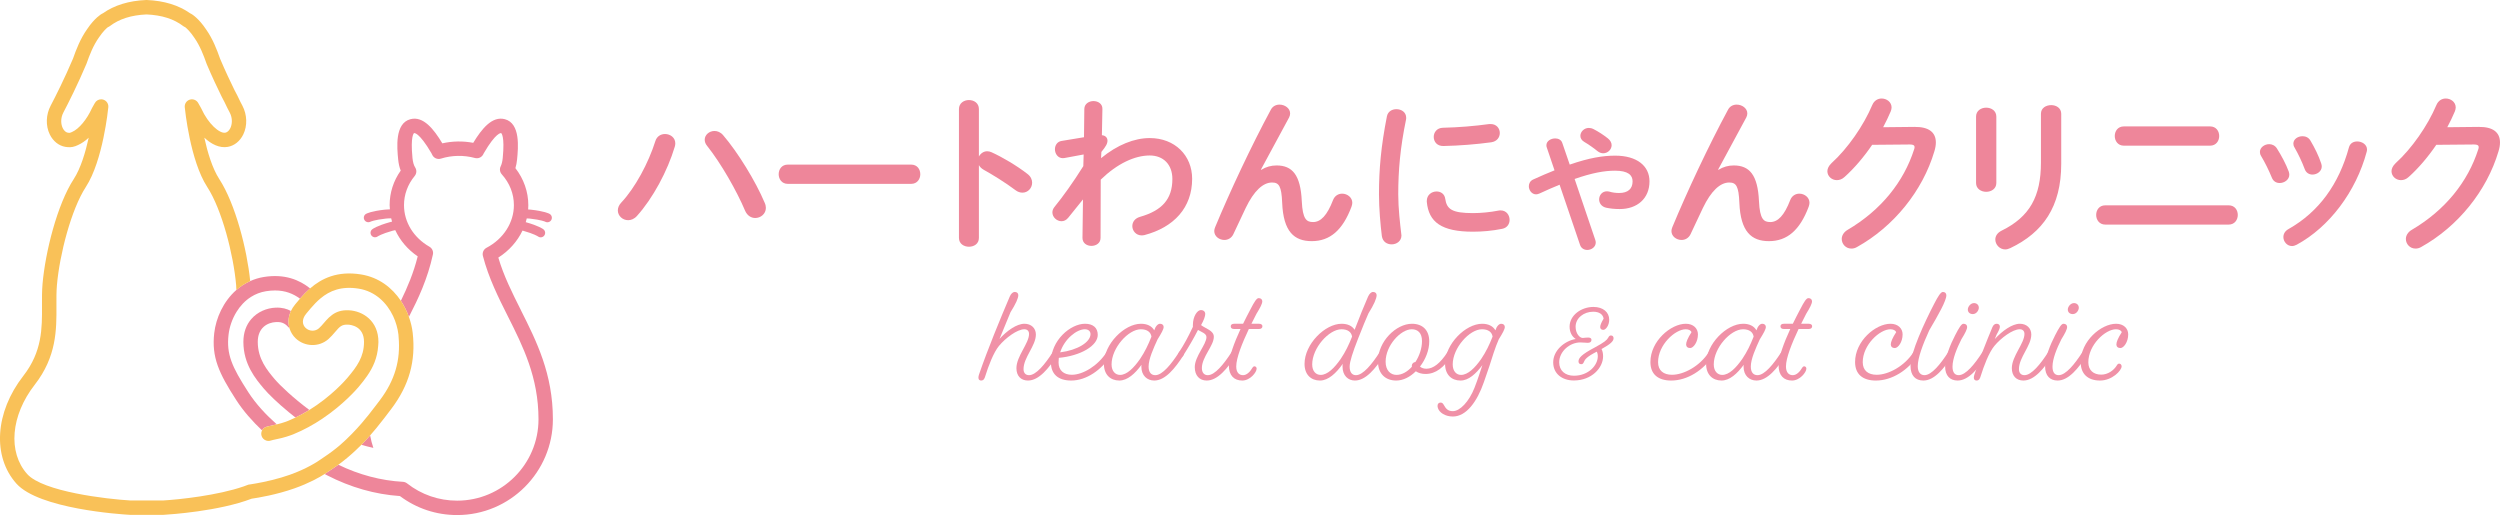 <?xml version="1.0" encoding="UTF-8"?> <svg xmlns="http://www.w3.org/2000/svg" id="b" viewBox="0 0 378.788 78.037"><g id="c"><path d="M100.756,20.305c.793,0,1.562.537,1.562,1.408,0,.179-.025.333-.077.512-1.101,3.688-3.329,7.835-5.735,10.498-.41.461-.896.64-1.332.64-.845,0-1.562-.665-1.562-1.484,0-.384.154-.794.512-1.178,2.1-2.228,4.123-5.991,5.172-9.32.23-.742.845-1.075,1.459-1.075ZM106.773,21.175c0-.742.691-1.331,1.485-1.331.435,0,.921.18,1.306.64,2.228,2.587,4.916,6.965,6.299,10.242.128.281.179.538.179.769,0,.921-.794,1.536-1.613,1.536-.589,0-1.203-.333-1.536-1.102-1.255-2.97-3.636-7.169-5.761-9.832-.256-.307-.358-.64-.358-.922Z" style="fill:#ee869a; stroke-width:0px;"></path><path d="M138.056,24.94c.922,0,1.383.717,1.383,1.459,0,.717-.461,1.459-1.383,1.459h-18.691c-.922,0-1.383-.742-1.383-1.459,0-.742.461-1.459,1.383-1.459h18.691Z" style="fill:#ee869a; stroke-width:0px;"></path><path d="M148.319,23.711c.256-.461.717-.794,1.254-.794.23,0,.436.052.666.154,1.587.717,3.815,2.022,5.428,3.277.512.384.717.87.717,1.331,0,.819-.64,1.511-1.459,1.511-.333,0-.717-.103-1.076-.384-1.485-1.127-3.661-2.458-4.788-3.073-.359-.204-.589-.435-.743-.717v11.035c0,.896-.743,1.332-1.511,1.332-.743,0-1.511-.436-1.511-1.332v-19.535c0-.896.768-1.357,1.511-1.357.768,0,1.511.461,1.511,1.357v7.194Z" style="fill:#ee869a; stroke-width:0px;"></path><path d="M166.827,23.966c2.458-2.022,5.044-3.047,7.374-3.047,3.815,0,6.427,2.638,6.427,6.171,0,4.378-2.765,7.349-7.22,8.526-.154.025-.282.051-.41.051-.896,0-1.434-.717-1.434-1.408,0-.589.358-1.178,1.178-1.408,3.303-.947,4.891-2.663,4.891-5.735,0-2.176-1.357-3.559-3.431-3.559-2.279,0-4.916,1.229-7.425,3.661l-.025,8.833c0,.794-.691,1.204-1.383,1.204s-1.357-.41-1.357-1.204l.077-5.837-2.228,2.765c-.307.384-.666.538-1.024.538-.717,0-1.383-.614-1.383-1.332,0-.281.103-.562.307-.819,1.255-1.536,2.842-3.738,4.378-6.196l.051-1.767-2.893.538c-.103.025-.179.025-.256.025-.768,0-1.203-.691-1.203-1.356,0-.563.333-1.152.999-1.255l3.405-.563.051-4.275c0-.794.717-1.204,1.382-1.204.691,0,1.383.41,1.357,1.204l-.077,3.968c.615.052.845.461.845.819,0,.461-.23.871-.922,1.716l-.051.947Z" style="fill:#ee869a; stroke-width:0px;"></path><path d="M191.094,25.733c.743-.461,1.511-.665,2.33-.665,2.355,0,3.636,1.408,3.815,5.402.128,2.791.743,3.175,1.715,3.175,1.152,0,2.125-.999,3.021-3.329.256-.665.819-.973,1.382-.973.769,0,1.537.563,1.537,1.383,0,.179-.051.384-.128.614-1.332,3.533-3.252,5.198-6.017,5.198-2.663,0-4.302-1.435-4.481-5.812-.103-2.535-.486-3.072-1.536-3.072-1.357,0-2.74,1.254-3.994,3.866-.563,1.178-1.306,2.739-1.869,3.969-.282.589-.819.87-1.357.87-.768,0-1.536-.538-1.536-1.357,0-.179.051-.358.128-.562,2.253-5.429,5.505-12.367,8.45-17.821.282-.537.793-.768,1.306-.768.819,0,1.613.563,1.613,1.331,0,.205-.051.41-.154.614l-4.276,7.912.051.025Z" style="fill:#ee869a; stroke-width:0px;"></path><path d="M211.573,16.542c.743,0,1.485.435,1.485,1.306,0,.077,0,.179-.025.281-.871,4.199-1.178,7.682-1.178,11.317,0,2.125.282,4.506.461,6.017,0,.077.025.154.025.205,0,.871-.743,1.357-1.485,1.357-.691,0-1.357-.385-1.485-1.255-.205-1.639-.435-4.174-.435-6.324,0-3.815.307-7.271,1.203-11.829.154-.742.794-1.075,1.434-1.075ZM223.197,32.288c1.152,0,2.56-.128,3.866-.384.102-.025.205-.025.307-.025.871,0,1.357.717,1.357,1.434,0,.589-.333,1.203-1.126,1.357-1.511.307-3.021.435-4.43.435-4.737,0-6.708-1.434-6.99-4.531v-.128c0-.922.742-1.435,1.485-1.435.615,0,1.204.358,1.306,1.102.23,1.587,1.024,2.176,4.225,2.176ZM225.86,18.795c.896,0,1.383.666,1.383,1.357,0,.64-.41,1.28-1.306,1.408-2.253.307-4.788.512-7.22.562-.999.026-1.485-.665-1.485-1.382,0-.666.46-1.357,1.382-1.383,2.381-.052,4.813-.256,7.042-.563h.205Z" style="fill:#ee869a; stroke-width:0px;"></path><path d="M237.837,24.94c2.945-1.024,5.044-1.357,6.888-1.357,3.303,0,5.198,1.562,5.198,3.892,0,2.611-1.869,4.199-4.506,4.199-.845,0-1.459-.077-2.074-.205-.742-.179-1.05-.742-1.05-1.254,0-.615.436-1.229,1.178-1.229.128,0,.256.025.384.051.41.129.947.205,1.459.205,1.357,0,2.048-.64,2.048-1.767,0-.947-.691-1.613-2.663-1.613-1.613,0-3.482.333-6.12,1.255l3.124,9.218c.051.153.077.281.077.409,0,.691-.666,1.127-1.28,1.127-.461,0-.922-.23-1.101-.769l-3.098-9.114c-.947.384-1.946.819-3.047,1.331-.179.077-.358.128-.512.128-.666,0-1.101-.64-1.101-1.229,0-.41.205-.82.666-1.024,1.178-.538,2.253-.999,3.226-1.383l-1.178-3.482c-.051-.103-.051-.23-.051-.333,0-.614.666-1.023,1.332-1.023.46,0,.921.204,1.075.691l1.126,3.277ZM243.624,20.971c.384.307.563.691.563,1.023,0,.666-.589,1.229-1.28,1.229-.282,0-.589-.103-.871-.333-.563-.461-1.332-.999-2.023-1.408-.384-.23-.563-.563-.563-.896,0-.614.563-1.203,1.28-1.203.23,0,.461.051.717.18.743.384,1.459.845,2.176,1.408Z" style="fill:#ee869a; stroke-width:0px;"></path><path d="M260.365,25.733c.743-.461,1.511-.665,2.33-.665,2.355,0,3.636,1.408,3.815,5.402.128,2.791.743,3.175,1.715,3.175,1.152,0,2.125-.999,3.021-3.329.256-.665.819-.973,1.382-.973.769,0,1.537.563,1.537,1.383,0,.179-.051.384-.128.614-1.332,3.533-3.252,5.198-6.017,5.198-2.663,0-4.302-1.435-4.481-5.812-.103-2.535-.486-3.072-1.536-3.072-1.357,0-2.74,1.254-3.994,3.866-.563,1.178-1.306,2.739-1.869,3.969-.282.589-.819.87-1.357.87-.768,0-1.536-.538-1.536-1.357,0-.179.051-.358.128-.562,2.253-5.429,5.505-12.367,8.45-17.821.282-.537.793-.768,1.306-.768.819,0,1.613.563,1.613,1.331,0,.205-.051.41-.154.614l-4.276,7.912.051.025Z" style="fill:#ee869a; stroke-width:0px;"></path><path d="M290.112,19.23c2.125-.026,3.2.819,3.2,2.355,0,.409-.077.87-.23,1.356-1.767,5.966-6.146,11.395-11.727,14.492-.307.18-.589.23-.845.23-.845,0-1.459-.691-1.459-1.459,0-.486.282-1.024.896-1.383,5.095-2.996,8.5-7.297,10.062-12.162.051-.128.077-.256.077-.358,0-.281-.205-.41-.691-.41l-5.735.052c-1.254,1.844-2.714,3.559-4.173,4.864-.384.359-.793.487-1.178.487-.768,0-1.434-.589-1.434-1.357,0-.384.205-.819.64-1.229,2.432-2.202,4.839-5.659,6.17-8.809.282-.665.845-.973,1.408-.973.768,0,1.511.538,1.511,1.357,0,.179-.051.384-.128.589-.333.793-.717,1.587-1.152,2.406l4.788-.051Z" style="fill:#ee869a; stroke-width:0px;"></path><path d="M302.475,27.73c0,.871-.768,1.332-1.536,1.332s-1.537-.461-1.537-1.332v-10.062c0-.896.769-1.356,1.537-1.356s1.536.461,1.536,1.356v10.062ZM309.234,17.233c0-.871.769-1.307,1.562-1.307.743,0,1.511.436,1.511,1.307v7.604c0,6.478-2.765,10.395-7.707,12.751-.282.128-.538.204-.768.204-.871,0-1.511-.742-1.511-1.511,0-.486.282-.998.948-1.331,4.276-2.1,5.965-5.197,5.965-10.318v-7.399Z" style="fill:#ee869a; stroke-width:0px;"></path><path d="M337.676,31.11c.922,0,1.383.717,1.383,1.46,0,.717-.461,1.459-1.383,1.459h-18.691c-.922,0-1.383-.742-1.383-1.459,0-.743.461-1.46,1.383-1.46h18.691ZM334.859,19.153c.922,0,1.383.717,1.383,1.46,0,.717-.461,1.459-1.383,1.459h-13.058c-.922,0-1.382-.742-1.382-1.459,0-.743.46-1.46,1.382-1.46h13.058Z" style="fill:#ee869a; stroke-width:0px;"></path><path d="M346.787,26.015c.051.153.077.307.077.461,0,.742-.743,1.254-1.459,1.254-.486,0-.947-.23-1.178-.793-.461-1.127-1.05-2.33-1.639-3.304-.128-.204-.179-.409-.179-.614,0-.666.691-1.178,1.408-1.178.435,0,.896.205,1.178.666.666,1.05,1.357,2.33,1.792,3.508ZM357.156,21.432c.717,0,1.485.46,1.485,1.229,0,.103-.025.205-.051.333-1.613,6.042-5.684,11.419-10.6,14.082-.256.128-.486.205-.717.205-.743,0-1.306-.666-1.306-1.357,0-.461.23-.922.793-1.229,4.583-2.586,7.63-6.811,9.141-12.367.179-.64.691-.896,1.254-.896ZM351.703,24.786c.051.154.077.308.077.436,0,.742-.717,1.229-1.408,1.229-.486,0-.973-.256-1.178-.845-.436-1.152-.973-2.278-1.536-3.252-.128-.204-.179-.409-.179-.589,0-.665.666-1.126,1.382-1.126.461,0,.922.179,1.204.665.64,1.076,1.254,2.305,1.639,3.482Z" style="fill:#ee869a; stroke-width:0px;"></path><path d="M375.587,19.23c2.125-.026,3.2.819,3.2,2.355,0,.409-.077.87-.23,1.356-1.767,5.966-6.145,11.395-11.727,14.492-.307.18-.589.23-.845.23-.845,0-1.459-.691-1.459-1.459,0-.486.282-1.024.896-1.383,5.095-2.996,8.5-7.297,10.062-12.162.051-.128.077-.256.077-.358,0-.281-.205-.41-.691-.41l-5.735.052c-1.255,1.844-2.714,3.559-4.174,4.864-.384.359-.793.487-1.178.487-.768,0-1.434-.589-1.434-1.357,0-.384.205-.819.64-1.229,2.433-2.202,4.839-5.659,6.171-8.809.282-.665.845-.973,1.408-.973.768,0,1.511.538,1.511,1.357,0,.179-.051.384-.128.589-.333.793-.717,1.587-1.152,2.406l4.788-.051Z" style="fill:#ee869a; stroke-width:0px;"></path><path d="M151.44,51.353c1.119-1.241,2.604-2.299,3.783-2.299.997,0,1.729.65,1.729,1.627,0,1.729-1.871,3.458-1.871,5.248,0,.59.325.915.833.915,1.078,0,2.421-1.668,3.58-3.458.102-.162.224-.224.346-.224.224,0,.407.184.407.407,0,.081-.02.183-.081.284-1.261,1.953-2.746,3.804-4.414,3.804-1.058,0-1.749-.691-1.749-1.871,0-1.811,1.912-3.763,1.912-5.187,0-.447-.264-.712-.712-.712-1.078,0-2.847,1.322-3.844,2.522-.833,1.017-1.586,3.01-2.095,4.637-.082.265-.204.61-.61.61-.203,0-.407-.122-.407-.406,0-.184.021-.285.082-.488,1.342-3.905,3.213-8.421,4.658-11.817.183-.448.488-.712.752-.712.346,0,.549.203.549.488,0,.468-.387,1.321-1.18,2.583l-1.668,4.048Z" style="fill:#f091a7; stroke-width:0px;"></path><path d="M167.648,53.386s.143-.224.326-.224c.264,0,.427.184.427.428,0,.081-.041.183-.081.264-1.424,2.197-3.702,3.804-6.021,3.804-1.973,0-3.072-.976-3.072-2.766,0-3.356,2.99-5.838,5.167-5.838,1.221,0,1.933.61,1.933,1.688,0,1.647-2.604,3.173-5.899,3.478-.02.224-.041.468-.041.691,0,1.241.813,1.872,2.014,1.872,1.668,0,3.926-1.343,5.248-3.397ZM160.631,53.386c2.624-.325,4.597-1.546,4.597-2.766,0-.447-.346-.732-.854-.732-1.241,0-3.091,1.465-3.742,3.498Z" style="fill:#f091a7; stroke-width:0px;"></path><path d="M178.629,53.386c.102-.162.224-.224.346-.224.224,0,.407.184.407.407,0,.081-.021.183-.082.284-1.261,1.953-2.746,3.804-4.414,3.804-1.058,0-1.953-.732-1.953-2.115,0-.102,0-.183.02-.265-.976,1.343-2.136,2.38-3.356,2.38-1.363,0-2.339-.895-2.339-2.521,0-3.011,3.112-6.082,5.614-6.082.915,0,1.627.325,2.014.997.183-.61.549-.997.875-.997.346,0,.549.203.549.488,0,.346-.346.956-.916,1.871-.63,1.363-1.363,2.99-1.363,4.129,0,.896.407,1.302,1.017,1.302,1.078,0,2.42-1.668,3.58-3.458ZM172.752,54.363c.732-1.099,1.2-2.074,1.708-3.356-.102-.691-.651-1.118-1.607-1.118-1.892,0-4.434,2.827-4.434,5.329,0,1.037.59,1.586,1.281,1.586,1.038,0,2.095-1.058,3.051-2.44Z" style="fill:#f091a7; stroke-width:0px;"></path><path d="M183,56.844c1.078,0,2.42-1.668,3.58-3.458.102-.162.224-.224.346-.224.224,0,.407.184.407.407,0,.081-.021.183-.082.284-1.261,1.953-2.746,3.804-4.414,3.804-1.099,0-1.811-.752-1.811-2.034,0-1.627,1.77-3.437,1.77-4.556,0-.549-.793-.772-1.282-1.078-.63,1.241-1.363,2.502-2.217,3.845-.102.162-.204.284-.387.284-.224,0-.407-.162-.407-.366,0-.143.041-.224.122-.366.773-1.18,1.383-2.298,2.115-3.864v-.265c0-1.362.692-2.277,1.2-2.277.427,0,.671.243.671.59s-.204.936-.631,1.688c.671.529,1.933.813,1.933,1.77,0,1.363-1.811,3.052-1.811,4.739,0,.691.346,1.078.895,1.078Z" style="fill:#f091a7; stroke-width:0px;"></path><path d="M189.75,55.746c.102-.183.224-.243.326-.243.163,0,.325.142.325.346,0,.569-.997,1.81-2.176,1.81-1.241,0-2.034-.772-2.034-2.277,0-1.282.813-3.458,1.77-5.533h-.956c-.326,0-.529-.122-.529-.406,0-.265.203-.387.529-.387h1.342c.366-.753.752-1.505,1.099-2.156.63-1.22.956-1.729,1.261-1.729.346,0,.549.203.549.488,0,.346-.305.956-.875,1.871l-.773,1.525h1.159c.326,0,.509.163.509.366,0,.284-.204.427-.509.427h-1.546c-1.017,2.156-1.912,4.373-1.912,5.675,0,.936.447,1.322,1.037,1.322.549,0,1.058-.509,1.403-1.099Z" style="fill:#f091a7; stroke-width:0px;"></path><path d="M209.029,53.386c.102-.162.224-.224.346-.224.224,0,.407.184.407.407,0,.081-.021.183-.082.284-1.261,1.953-2.746,3.804-4.414,3.804-1.017,0-1.872-.732-1.872-2.115,0-.143,0-.305.041-.427-.997,1.424-2.197,2.542-3.458,2.542-1.363,0-2.339-.895-2.339-2.521,0-3.011,3.112-6.082,5.614-6.082.895,0,1.586.305,1.973.915.61-1.606,1.526-3.885,2.034-5.023.204-.448.488-.712.752-.712.346,0,.549.203.549.488,0,.508-.407,1.424-1.241,2.766-.244.529-.997,2.339-1.586,3.865-.773,1.973-1.261,3.438-1.261,4.189,0,.896.387,1.302.956,1.302,1.078,0,2.42-1.668,3.58-3.458ZM204.86,51.006c-.102-.691-.651-1.118-1.607-1.118-1.892,0-4.434,2.827-4.434,5.329,0,1.037.569,1.586,1.281,1.586,1.038,0,2.095-1.058,3.051-2.44.732-1.099,1.2-2.074,1.708-3.356Z" style="fill:#f091a7; stroke-width:0px;"></path><path d="M219.298,53.386s.143-.224.326-.224c.264.021.427.184.427.428,0,.081-.041.183-.082.264-1.2,1.831-2.42,2.808-3.987,2.808-.549,0-1.078-.143-1.464-.407-.854.854-1.912,1.403-2.97,1.403-1.606,0-2.766-.996-2.766-2.908,0-3.031,2.766-5.695,5.146-5.695,1.627,0,2.624.977,2.624,2.664,0,1.322-.549,2.726-1.403,3.824.224.203.569.325.976.325,1.038,0,2.075-.813,3.173-2.481ZM213.908,49.888c-1.667,0-3.966,2.44-3.966,4.922,0,1.322.752,1.993,1.647,1.993.834,0,1.668-.487,2.339-1.24-.021-.041-.021-.081-.021-.122,0-.325.244-.569.549-.59.61-.936.997-2.095.997-3.173,0-1.2-.61-1.79-1.546-1.79Z" style="fill:#f091a7; stroke-width:0px;"></path><path d="M223.424,58.715c.59-1.505.895-2.583,1.18-3.396-.976,1.322-2.095,2.339-3.315,2.339-1.363,0-2.339-.895-2.339-2.521,0-3.011,3.112-6.082,5.614-6.082.915,0,1.627.325,2.014.997.183-.61.549-.997.875-.997.346,0,.549.203.549.488,0,.346-.346.956-.916,1.871-.508,1.119-1.098,3.03-1.424,4.068l-.833,2.42c-1.017,2.949-2.665,5.207-4.699,5.207-1.2,0-2.054-.63-2.258-1.261-.061-.184-.061-.265-.061-.366,0-.265.143-.488.468-.488.244,0,.366.163.468.346.326.569.61.956,1.383.956,1.058,0,2.441-1.403,3.295-3.58ZM226.149,51.006c-.102-.691-.651-1.118-1.607-1.118-1.892,0-4.434,2.827-4.434,5.329,0,1.037.57,1.586,1.261,1.586,1.037,0,2.115-1.058,3.071-2.44.732-1.099,1.2-2.074,1.708-3.356Z" style="fill:#f091a7; stroke-width:0px;"></path><path d="M244.07,50.826c.283,0,.409.188.409.425,0,.455-.487.896-1.823,1.635.141.267.236.628.236,1.1,0,1.744-1.729,3.662-4.432,3.662-1.776,0-3.128-1.021-3.128-2.75,0-1.745,1.635-3.223,3.411-3.537-.566-.361-.927-1.037-.927-1.87,0-1.729,1.776-2.986,3.615-2.986,1.478,0,2.389.817,2.389,1.934,0,.864-.519,1.54-.896,1.54-.299,0-.472-.173-.472-.424,0-.268.157-.676.519-1.273-.095-.66-.676-1.053-1.572-1.053-1.415,0-2.672.942-2.672,2.278,0,1.006.597,1.698,1.084,1.698.314-.032.628-.063.833-.063.33,0,.487.142.487.346,0,.283-.189.456-.566.456-.299,0-.629-.062-1.132-.062-1.571,0-3.19,1.352-3.19,3.018,0,1.257.896,2.027,2.232,2.027,2.216,0,3.615-1.588,3.615-2.939,0-.299-.063-.55-.157-.707-1.524.77-1.807,1.194-1.949,1.556-.079.204-.173.346-.409.346-.283,0-.409-.188-.409-.424,0-.503.424-1.038,2.483-2.122,1.43-.771,1.823-1.116,2.012-1.462.11-.204.204-.346.409-.346Z" style="fill:#f091a7; stroke-width:0px;"></path><path d="M256.287,50.336c-.102-.284-.427-.447-.875-.447-1.607,0-4.19,2.359-4.19,4.983,0,1.281.834,1.912,2.115,1.912,1.77,0,4.21-1.302,5.553-3.397,0,0,.143-.224.326-.224.264,0,.427.184.427.428,0,.081-.041.183-.082.264-1.444,2.238-3.905,3.804-6.346,3.804-2.014,0-3.153-.976-3.153-2.807,0-3.173,3.092-5.797,5.37-5.797,1.139,0,1.831.712,1.831,1.606,0,1.18-.692,2.075-1.18,2.075-.387,0-.61-.224-.61-.549,0-.366.244-.977.813-1.852Z" style="fill:#f091a7; stroke-width:0px;"></path><path d="M269.872,53.386c.102-.162.224-.224.346-.224.224,0,.407.184.407.407,0,.081-.021.183-.082.284-1.261,1.953-2.746,3.804-4.414,3.804-1.058,0-1.953-.732-1.953-2.115,0-.102,0-.183.02-.265-.976,1.343-2.136,2.38-3.356,2.38-1.363,0-2.339-.895-2.339-2.521,0-3.011,3.112-6.082,5.614-6.082.915,0,1.627.325,2.014.997.183-.61.549-.997.875-.997.346,0,.549.203.549.488,0,.346-.346.956-.916,1.871-.63,1.363-1.363,2.99-1.363,4.129,0,.896.407,1.302,1.017,1.302,1.078,0,2.42-1.668,3.58-3.458ZM263.994,54.363c.732-1.099,1.2-2.074,1.708-3.356-.102-.691-.651-1.118-1.607-1.118-1.892,0-4.434,2.827-4.434,5.329,0,1.037.59,1.586,1.281,1.586,1.038,0,2.095-1.058,3.051-2.44Z" style="fill:#f091a7; stroke-width:0px;"></path><path d="M273.042,55.746c.102-.183.224-.243.326-.243.163,0,.325.142.325.346,0,.569-.997,1.81-2.176,1.81-1.241,0-2.034-.772-2.034-2.277,0-1.282.813-3.458,1.77-5.533h-.956c-.326,0-.529-.122-.529-.406,0-.265.203-.387.529-.387h1.342c.366-.753.752-1.505,1.099-2.156.63-1.22.956-1.729,1.261-1.729.346,0,.549.203.549.488,0,.346-.305.956-.875,1.871l-.773,1.525h1.159c.326,0,.509.163.509.366,0,.284-.204.427-.509.427h-1.546c-1.017,2.156-1.912,4.373-1.912,5.675,0,.936.447,1.322,1.037,1.322.549,0,1.058-.509,1.403-1.099Z" style="fill:#f091a7; stroke-width:0px;"></path><path d="M287.297,50.336c-.102-.284-.427-.447-.875-.447-1.607,0-4.19,2.359-4.19,4.983,0,1.281.834,1.912,2.115,1.912,1.77,0,4.21-1.302,5.553-3.397,0,0,.143-.224.326-.224.264,0,.427.184.427.428,0,.081-.041.183-.082.264-1.444,2.238-3.905,3.804-6.346,3.804-2.014,0-3.153-.976-3.153-2.807,0-3.173,3.092-5.797,5.37-5.797,1.139,0,1.831.712,1.831,1.606,0,1.18-.692,2.075-1.18,2.075-.387,0-.61-.224-.61-.549,0-.366.244-.977.813-1.852Z" style="fill:#f091a7; stroke-width:0px;"></path><path d="M295.166,53.386c.102-.162.224-.224.346-.224.224,0,.407.184.407.407,0,.081-.02.183-.081.284-1.261,1.953-2.746,3.804-4.414,3.804-1.2,0-1.953-.732-1.953-2.237,0-1.973,2.095-6.529,3.621-9.458.529-1.017.956-1.729,1.281-1.729s.529.203.529.508c0,.834-1.22,2.97-2.583,5.289-.997,2.176-1.749,4.21-1.749,5.451,0,.936.427,1.362,1.017,1.362,1.078,0,2.421-1.668,3.58-3.458Z" style="fill:#f091a7; stroke-width:0px;"></path><path d="M300.351,53.386c.102-.162.224-.224.346-.224.224,0,.407.184.407.407,0,.081-.021.183-.082.284-1.261,1.953-2.746,3.804-4.414,3.804-1.139,0-1.892-.712-1.892-2.136,0-1.383.793-3.335,1.525-4.739.63-1.22.956-1.729,1.261-1.729.346,0,.549.203.549.488,0,.346-.305.956-.875,1.871-.671,1.343-1.342,2.929-1.342,4.149,0,.915.386,1.281.936,1.281,1.078,0,2.42-1.668,3.58-3.458ZM299.09,45.922c.407,0,.732.265.732.712,0,.366-.346.956-.915.956-.407,0-.753-.244-.753-.691,0-.427.427-.977.936-.977Z" style="fill:#f091a7; stroke-width:0px;"></path><path d="M310.316,53.386c.102-.162.224-.224.346-.224.224,0,.407.184.407.407,0,.081-.021.183-.082.284-1.261,1.953-2.746,3.804-4.414,3.804-1.058,0-1.75-.691-1.75-1.871,0-1.811,1.912-3.763,1.912-5.187,0-.447-.264-.712-.712-.712-1.078,0-2.848,1.322-3.844,2.522-.834,1.017-1.586,3.01-2.095,4.637-.081.265-.203.61-.61.61-.204,0-.407-.122-.407-.406,0-.184.02-.285.081-.488.793-2.441,1.872-5.126,2.726-7.18.143-.347.366-.529.651-.529.305,0,.488.183.488.447,0,.244-.183.651-.488,1.18l-.285.691c1.139-1.24,2.624-2.318,3.804-2.318.997,0,1.729.65,1.729,1.627,0,1.729-1.872,3.458-1.872,5.248,0,.59.326.915.834.915,1.078,0,2.42-1.668,3.58-3.458Z" style="fill:#f091a7; stroke-width:0px;"></path><path d="M315.5,53.386c.102-.162.224-.224.346-.224.224,0,.407.184.407.407,0,.081-.021.183-.082.284-1.261,1.953-2.746,3.804-4.414,3.804-1.139,0-1.892-.712-1.892-2.136,0-1.383.793-3.335,1.525-4.739.63-1.22.956-1.729,1.261-1.729.346,0,.549.203.549.488,0,.346-.305.956-.875,1.871-.671,1.343-1.342,2.929-1.342,4.149,0,.915.386,1.281.936,1.281,1.078,0,2.42-1.668,3.58-3.458ZM314.239,45.922c.407,0,.732.265.732.712,0,.366-.346.956-.915.956-.407,0-.753-.244-.753-.691,0-.427.427-.977.936-.977Z" style="fill:#f091a7; stroke-width:0px;"></path><path d="M320.746,55.339c.102-.184.224-.244.346-.244.183,0,.366.163.366.407,0,.65-1.444,2.155-3.274,2.155s-2.929-.996-2.929-2.786c0-3.193,3.092-5.817,5.37-5.817,1.139,0,1.831.712,1.831,1.606,0,1.18-.691,2.075-1.18,2.075-.386,0-.61-.224-.61-.549,0-.366.244-.977.813-1.852-.102-.284-.427-.447-.875-.447-1.607,0-4.19,2.359-4.19,5.004,0,1.22.793,1.871,1.953,1.871.976,0,1.892-.61,2.379-1.424Z" style="fill:#f091a7; stroke-width:0px;"></path><path d="M54.755,67.397c.601.175,1.205.334,1.814.465-.209-.611-.368-1.244-.488-1.891-.42.476-.86.953-1.326,1.426Z" style="fill:#ee869a; stroke-width:0px;"></path><path d="M78.918,46.977c-1.329-2.646-2.592-5.158-3.415-7.948,1.627-1.032,2.885-2.457,3.662-4.088.033.009.067.014.1.024,1.698.479,2.212.84,2.214.84h0c.128.107.283.158.437.158.195,0,.389-.083.523-.244.242-.289.204-.719-.085-.96-.101-.085-.709-.535-2.694-1.098.057-.187.107-.377.152-.568.152.007.303.01.456.026,1.753.195,2.319.465,2.321.465.323.19.742.083.933-.241.191-.325.083-.742-.241-.933-.115-.068-.79-.415-2.863-.645-.133-.015-.264-.019-.396-.028.016-.216.026-.433.026-.652,0-2.013-.69-3.98-1.956-5.609.122-.396.207-.837.254-1.318.172-1.774.532-5.463-1.846-6.097-1.93-.515-3.502,1.443-4.797,3.579-1.541-.296-3.156-.27-4.682.077-1.307-2.167-2.892-4.176-4.843-3.656-2.381.633-2.021,4.323-1.849,6.097.063.636.192,1.201.386,1.689-1.101,1.559-1.679,3.355-1.679,5.237,0,.214.025.423.04.634-.251.007-.504.017-.759.045-2.072.23-2.748.578-2.863.645-.318.187-.421.588-.244.911.177.323.587.443.916.275.005-.003.563-.278,2.341-.476.27-.03.538-.035.805-.037.038.168.08.334.128.499-.1.024-.2.044-.3.072-2.007.566-2.617,1.021-2.72,1.106-.282.237-.318.649-.09.938.133.169.333.257.535.257.144,0,.29-.045.413-.136.005-.003.509-.367,2.231-.852.138-.039.278-.064.418-.095.723,1.558,1.875,2.934,3.402,3.97-.626,2.512-1.55,4.69-2.552,6.737.244.366.461.745.657,1.132.217.428.403.865.56,1.306,1.436-2.787,2.827-5.748,3.639-9.453.103-.465-.11-.943-.523-1.18-2.414-1.383-3.856-3.737-3.856-6.298,0-1.605.561-3.136,1.621-4.425.302-.368.331-.89.071-1.289-.207-.317-.348-.81-.408-1.424-.328-3.363.212-3.761.239-3.777.023-.011.751-.169,2.626,3.033.047.08.083.159.118.237.226.504.79.762,1.322.595,1.658-.52,3.482-.551,5.159-.094.501.138,1.035-.102,1.266-.571l.035-.073c.015-.03.028-.06.047-.094,1.862-3.186,2.596-3.043,2.627-3.032.023.015.563.419.235,3.776-.051.517-.154.938-.31,1.253-.197.399-.132.879.166,1.211,1.201,1.339,1.836,2.956,1.836,4.675,0,2.646-1.588,5.12-4.145,6.456-.449.235-.678.749-.551,1.24.865,3.339,2.356,6.306,3.798,9.176,2.274,4.525,4.626,9.204,4.626,15.572,0,6.797-5.53,12.328-12.328,12.328-2.78,0-5.407-.907-7.595-2.622-.176-.138-.39-.218-.613-.231-3.331-.184-6.621-1.059-9.792-2.586-.333.243-.678.479-1.032.712-.16.106-.318.212-.483.316-.081.059-.274.194-.561.375.127.067.259.137.38.199,3.553,1.828,7.261,2.884,11.029,3.141,2.521,1.883,5.509,2.877,8.667,2.877,8,0,14.509-6.508,14.509-14.509,0-6.885-2.469-11.799-4.858-16.552Z" style="fill:#ee869a; stroke-width:0px;"></path><path d="M41.638,57.472c-1.147-1.363-2.576-3.06-2.583-5.658-.006-2.137,1.442-2.961,2.799-3.019.995-.043,1.435.303,2.008.947-.149-.482-.197-1.012-.112-1.564.054-.346.161-.7.33-1.057-.598-.329-1.336-.546-2.318-.507-1.353.058-2.761.635-3.717,1.76-.712.838-1.175,1.98-1.17,3.445.01,3.39,1.866,5.596,3.095,7.056.702.835,2.084,2.179,3.809,3.596.32.263.652.527.993.792.37-.177.727-.363,1.075-.554.352-.193.692-.392,1.021-.595-2.442-1.813-4.462-3.732-5.229-4.644Z" style="fill:#ee869a; stroke-width:0px;"></path><path d="M37.617,59.415c-2.496-3.859-3.323-5.752-2.99-8.69.131-1.158.542-2.395,1.22-3.488.55-.887,1.276-1.678,2.181-2.251.665-.421,1.425-.725,2.279-.863.483-.078.935-.114,1.36-.114,1.59,0,2.793.51,3.784,1.243.229-.264.473-.533.734-.8.251-.257.52-.51.804-.757-1.634-1.291-3.843-2.238-7.03-1.726-.741.12-1.422.338-2.054.622-.78.35-1.48.807-2.096,1.347-1.967,1.726-3.092,4.257-3.351,6.542-.411,3.624.694,6.051,3.326,10.12,1.097,1.696,2.459,3.234,3.921,4.611.126-.241.34-.436.619-.529.021-.007.125-.04.317-.092.24-.064.621-.157,1.185-.27.037-.007.073-.017.11-.025-1.623-1.432-3.144-3.062-4.321-4.881Z" style="fill:#ee869a; stroke-width:0px;"></path><path d="M62.531,50.436c-.09-.792-.285-1.611-.574-2.42-.158-.441-.343-.878-.56-1.306-.196-.387-.413-.767-.657-1.132-1.317-1.97-3.332-3.558-6.036-3.996-3.591-.578-5.985.613-7.714,2.113-.284.247-.554.5-.804.757-.26.267-.505.536-.734.8-.268.309-.518.612-.751.896-.265.323-.467.649-.621.974-.169.356-.276.71-.33,1.057-.085.552-.037,1.082.112,1.564.182.59.509,1.109.92,1.504,1.381,1.329,3.571,1.381,4.989.121.381-.34.696-.707.979-1.038.717-.836,1.016-1.185,1.981-1.141.406.017,2.431.225,2.424,2.626-.007,2.274-1.084,3.734-2.491,5.406-.292.348-2.436,2.82-5.795,4.896-.329.203-.669.401-1.021.595-.348.191-.706.377-1.075.554-.229.11-.464.214-.701.317-.146.063-.287.13-.436.19-.009.004-.832.331-1.646.514-.017.004-.034.008-.051.011-.037.008-.074.017-.11.025-.564.113-.945.206-1.185.27-.192.051-.296.084-.317.092-.279.093-.493.288-.619.529-.131.252-.166.553-.071.845.11.335.368.577.678.685.218.077.46.089.696.012.002,0,.111-.035.343-.093.195-.049.478-.114.865-.192.013-.003.024-.005.038-.008.152-.03.303-.066.452-.103.491-.123.951-.274,1.276-.389.176-.063.312-.114.391-.144.042-.016.071-.028.077-.03.804-.326,1.566-.696,2.29-1.088.362-.196.713-.398,1.053-.604.347-.21.682-.424,1.006-.64,3.208-2.147,5.237-4.487,5.532-4.838.459-.545.899-1.099,1.3-1.679.883-1.276,1.541-2.705,1.666-4.534.013-.196.036-.385.037-.591.01-3.173-2.332-4.718-4.512-4.812-1.116-.051-1.885.253-2.492.69-.359.258-.664.559-.939.868-.105.118-.206.236-.306.352-.243.284-.495.578-.766.82-.571.508-1.461.481-2.027-.064-.232-.223-.398-.542-.403-.924-.005-.359.131-.773.497-1.218.213-.259.429-.522.653-.783.236-.275.479-.547.736-.811.252-.259.518-.508.799-.742,1.367-1.136,3.127-1.89,5.781-1.461,2.515.407,4.257,2.155,5.206,4.161.212.449.381.911.514,1.373.136.474.236.949.288,1.412.014.12.014.236.025.355.322,3.532-.568,6.583-2.811,9.564-.172.229-.354.468-.534.705-.373.492-.756.993-1.167,1.509-.346.434-.71.874-1.089,1.315-.468.545-.972,1.089-1.501,1.63-.276.283-.558.564-.853.842-.292.275-.588.549-.899.817-.755.65-1.581,1.269-2.466,1.854-.171.113-.33.234-.506.344-.026.016-.053.035-.077.053-.005.003-.159.114-.425.284-.251.16-.616.378-1.085.629-.764.41-1.79.899-3.078,1.355-.422.15-.847.285-1.267.41-1.938.575-3.757.893-4.625,1.026-.152.023-.278.042-.367.054-.239.095-.487.187-.743.276-3.91,1.35-9.677,1.976-12.189,2.124h-4.953c-3.536-.204-13.238-1.323-15.638-4.005-2.957-3.305-2.489-8.867,1.138-13.525,3.335-4.282,3.313-8.369,3.293-11.975-.006-1.094-.012-2.127.074-3.12.402-4.618,2.153-11.448,4.387-14.885,2.585-3.977,3.368-11.746,3.4-12.075.051-.519-.274-1.002-.774-1.151-.104-.031-.208-.046-.312-.046-.397,0-.774.218-.966.585-.006.012-.151.286-.393.697-.02.034-.039.07-.055.106-.756,1.672-1.949,3.098-2.968,3.548-.021.009-.042.019-.063.03-.242.125-.36.119-.389.115-.041-.007-.083-.011-.124-.013-.032-.002-.063-.004-.093-.009-.298-.052-.577-.303-.765-.688-.271-.553-.385-1.473.105-2.396.695-1.309,2.206-4.317,3.488-7.357.474-1.344,1.012-2.76,1.917-4.032.573-.852,1.075-1.315,1.325-1.516.103-.037.2-.09.29-.158,1.426-1.088,3.247-1.668,5.568-1.773,2.322.105,4.144.685,5.57,1.774.088.067.183.117.282.152.262.21.787.695,1.39,1.607.863,1.232,1.385,2.61,1.87,3.976.798,1.892,1.669,3.724,2.278,4.963.251.467.573,1.077.861,1.715.124.24.239.46.339.649.49.923.375,1.843.105,2.396-.188.385-.467.636-.765.688-.867.148-2.57-1.317-3.634-3.664-.017-.036-.035-.071-.055-.105-.246-.415-.392-.693-.398-.705-.242-.462-.778-.687-1.278-.539-.5.149-.824.631-.774,1.151.032.329.815,8.098,3.4,12.075,2.235,3.438,3.985,10.268,4.386,14.885.021.24.023.491.035.736.615-.54,1.315-.997,2.096-1.347-.482-4.807-2.247-11.709-4.688-15.464-1.054-1.622-1.784-4.081-2.265-6.273,1.072,1.005,2.306,1.612,3.549,1.398.994-.173,1.851-.857,2.351-1.878.647-1.323.594-3-.137-4.378-.097-.182-.208-.394-.302-.574-.291-.648-.636-1.303-.885-1.765-.578-1.178-1.429-2.969-2.184-4.753-.489-1.384-1.096-2.982-2.1-4.416-1.148-1.735-2.178-2.341-2.292-2.405-.044-.025-.09-.046-.136-.063C27.078.791,24.869.112,22.244,0c-.031-.001-.061-.001-.092,0-2.625.111-4.834.79-6.572,2.019-.046.018-.091.039-.135.064-.111.062-1.113.652-2.224,2.305-1.053,1.479-1.678,3.123-2.157,4.486-1.228,2.908-2.703,5.844-3.381,7.121-.732,1.378-.785,3.056-.138,4.378.5,1.021,1.356,1.705,2.352,1.878.1.017.2.029.302.036.533.073,1.085-.038,1.651-.326.567-.256,1.1-.639,1.589-1.097-.481,2.189-1.21,4.643-2.263,6.262-2.511,3.863-4.312,11.068-4.731,15.885-.095,1.093-.089,2.226-.083,3.321.019,3.41.039,6.937-2.832,10.623-4.287,5.504-4.715,12.214-1.043,16.319,3.431,3.834,15.746,4.65,17.201,4.732h5.079c1.055-.062,8.379-.547,13.36-2.446,1.009-.146,3.771-.604,6.497-1.569,2.22-.786,3.774-1.669,4.566-2.172.287-.182.48-.317.561-.375.165-.103.323-.21.483-.316.354-.233.699-.469,1.032-.712.941-.686,1.798-1.409,2.588-2.148.309-.289.61-.579.899-.872.466-.473.907-.95,1.326-1.426.325-.369.64-.737.941-1.103.843-1.024,1.598-2.026,2.298-2.957,2.676-3.555,3.696-7.201,3.211-11.476Z" style="fill:#f9c158; stroke-width:0px;"></path></g></svg> 
